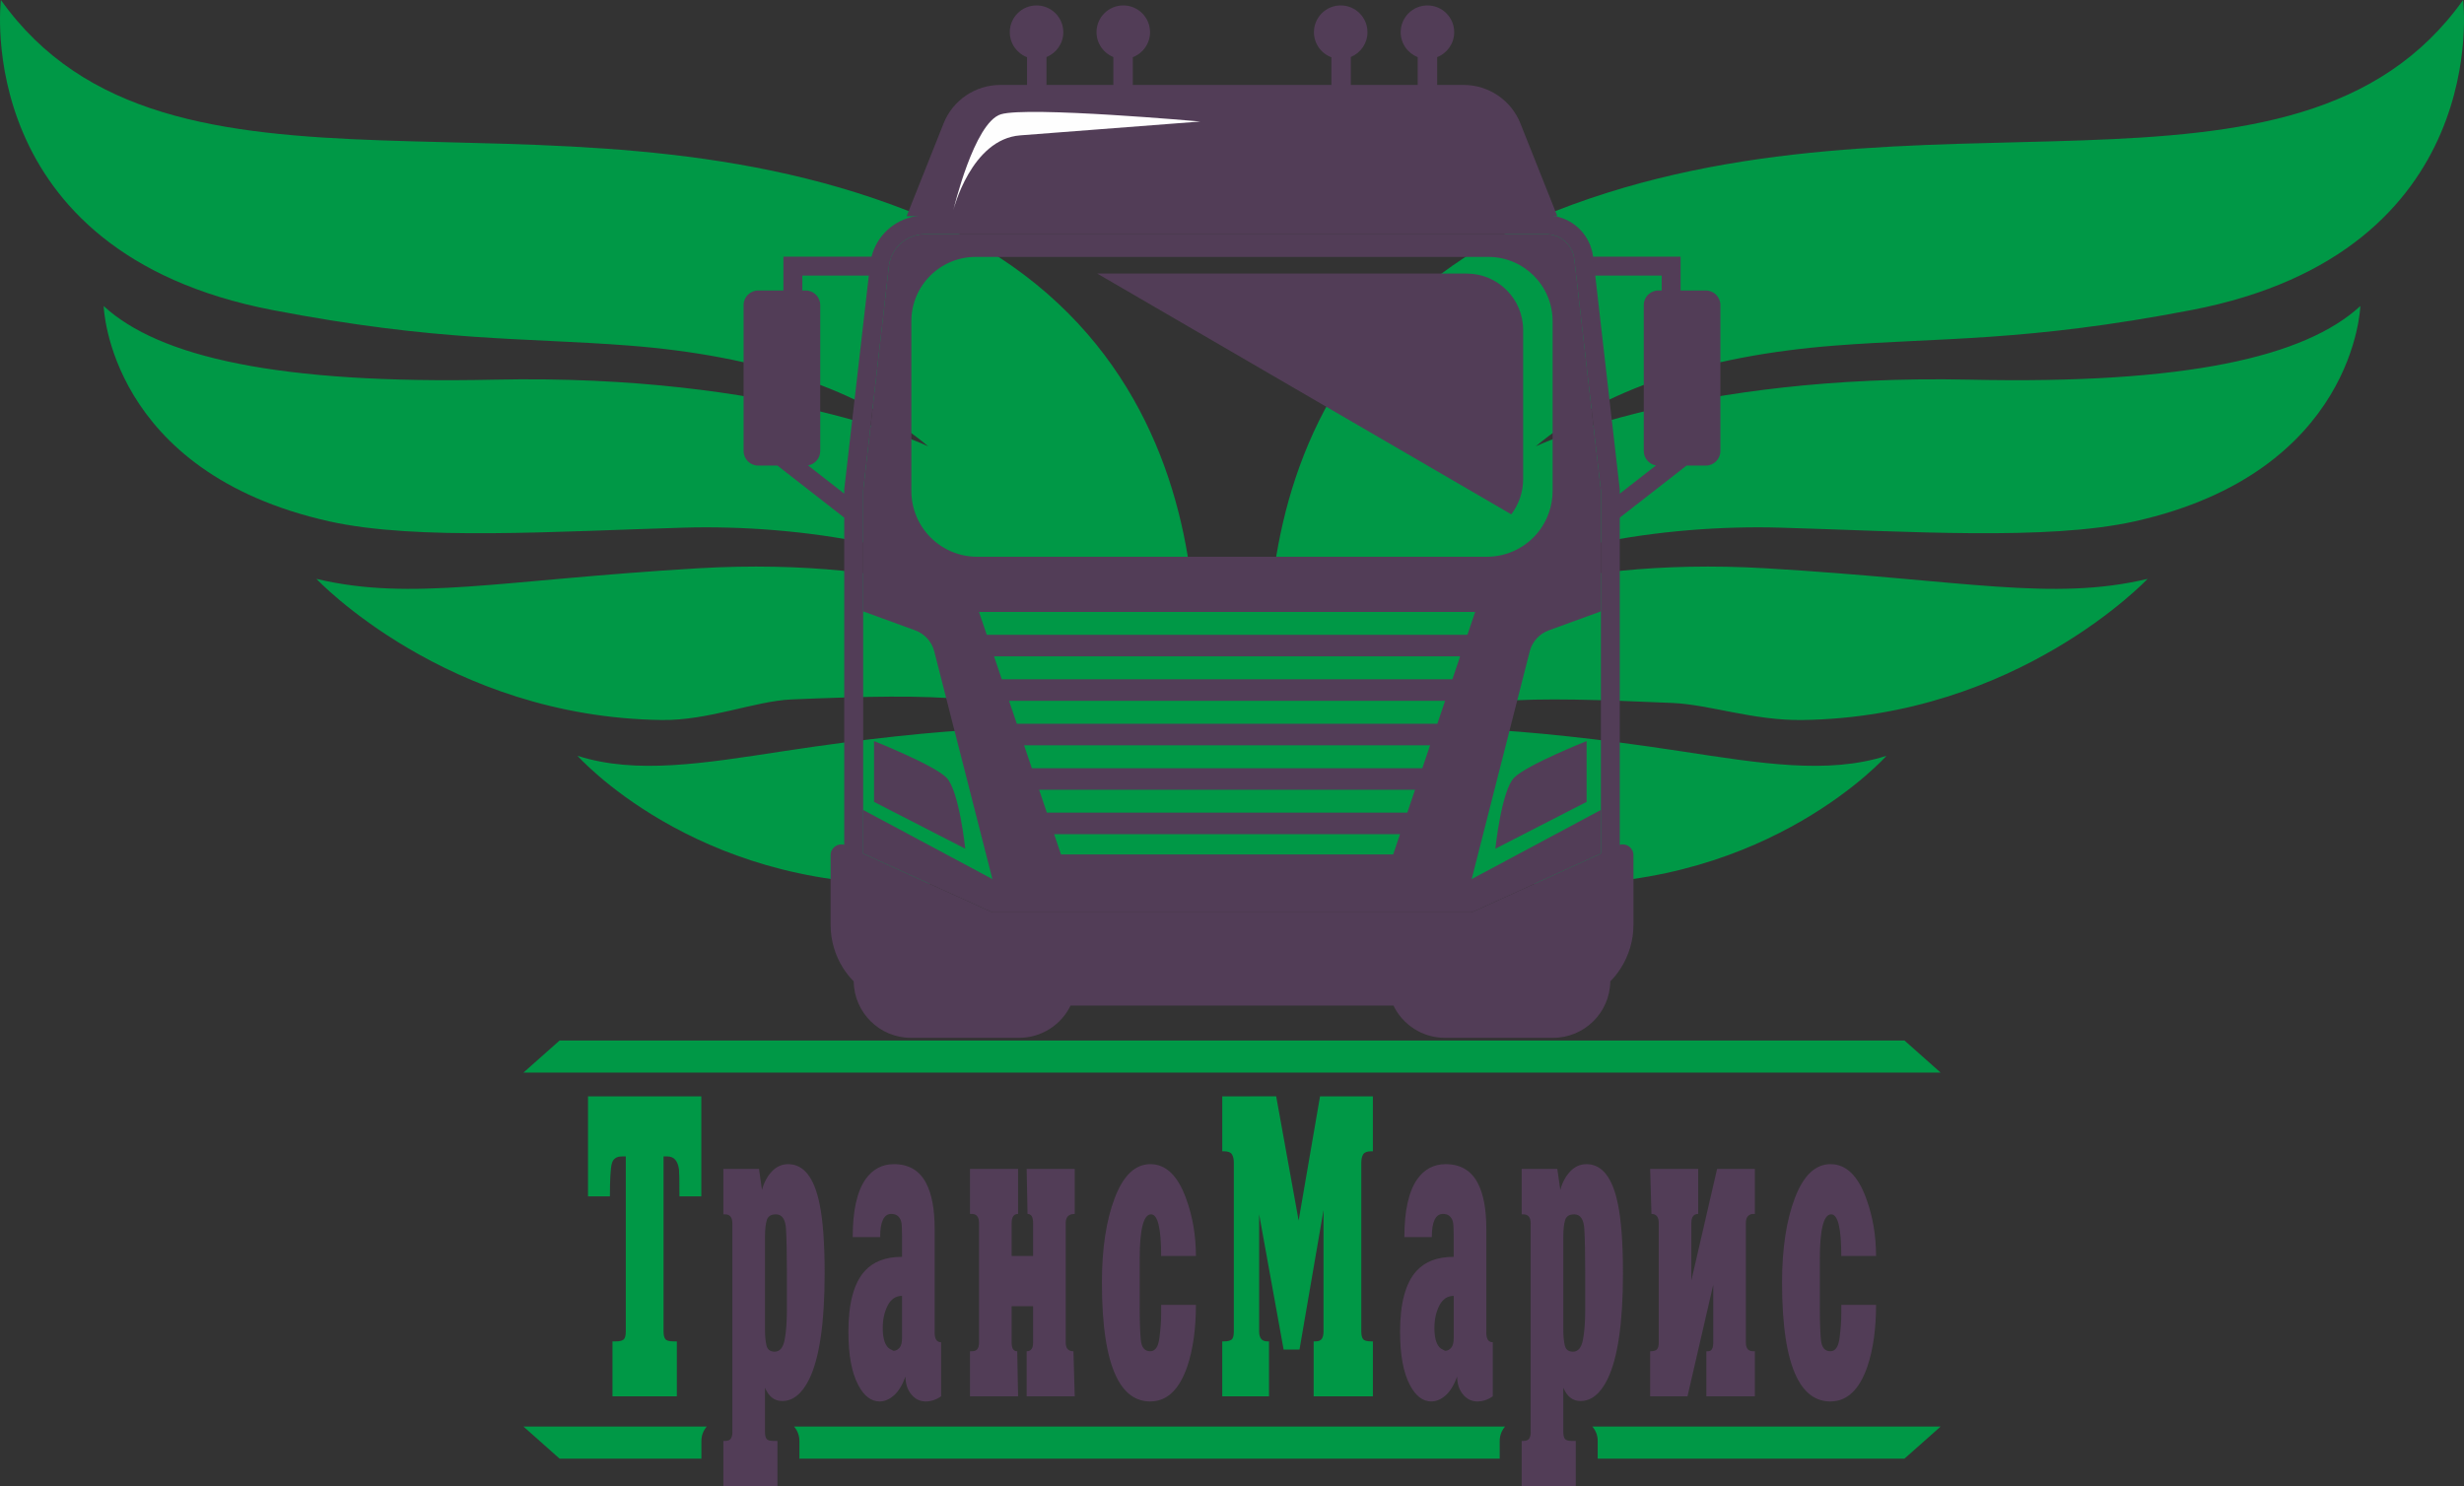 <?xml version="1.0" encoding="UTF-8"?> <!-- Creator: CorelDRAW 2020 (64-Bit) --> <svg xmlns="http://www.w3.org/2000/svg" xmlns:xlink="http://www.w3.org/1999/xlink" xmlns:xodm="http://www.corel.com/coreldraw/odm/2003" xml:space="preserve" width="130.673mm" height="78.821mm" style="shape-rendering:geometricPrecision; text-rendering:geometricPrecision; image-rendering:optimizeQuality; fill-rule:evenodd; clip-rule:evenodd" viewBox="0 0 11755.37 7090.75"><rect x="0" y="0" width="11755.37" height="7090.75" fill="#333333" stroke="none"/> <defs> <style type="text/css"> <![CDATA[ .fil3 {fill:#FEFEFE;fill-rule:nonzero} .fil2 {fill:#523D57;fill-rule:nonzero} .fil1 {fill:#523D57;fill-rule:nonzero} .fil0 {fill:#009846;fill-rule:nonzero} ]]> </style> </defs> <g id="Слой_x0020_1">  <g id="_1131668176"> <g> <path class="fil0" d="M4333.32 1006.55c-1723.7,-676.12 -3531.49,113.73 -4329.07,-1006.55 0,0 -147.53,1201.5 1294.92,1479.3 793.67,152.87 1199.13,130.58 1701.6,169.67 624.85,48.54 1106.93,211.36 1427.79,480.91 0,0 -725.3,-347.42 -2071.11,-318.14 -1030.48,22.42 -1598.72,-108.3 -1862.83,-351.36 0,0 22.36,792.24 1076.7,1027.53 417.17,93.06 1085.68,47.29 1694.2,29.85 525.65,-15.01 1311.87,83.88 1656.46,434.1 0,0 -547.39,-302.17 -1596.21,-239.82 -942.77,56.04 -1359.43,158.6 -1816.18,50.24 0,0 620.76,660.23 1648.21,673.5 222.71,2.87 445.55,-90.96 618.34,-98.23 720.83,-30.16 1031.88,-21.6 1428.42,156.91 -183.97,-39.23 -666.98,-32.1 -1464.19,89.65 -385.78,58.95 -705.31,112.07 -985.07,22.42 0,0 551.78,623.36 1579.22,611.88 545.9,-6.08 926.22,-58.18 1263.73,-82.6 42.63,-202.31 57.75,-401.12 61.15,-563.18 2.06,0.82 4.03,1.53 6.14,2.34 0,0 391.43,-1892.25 -1332.22,-2568.43z"></path> <path class="fil0" d="M7422.1 1006.55c1723.66,-676.12 3531.44,113.73 4329.01,-1006.55 0,0 147.56,1201.5 -1294.93,1479.3 -793.66,152.87 -1199.12,130.58 -1701.6,169.67 -624.85,48.54 -1106.96,211.36 -1427.79,480.91 0,0 725.35,-347.42 2071.15,-318.14 1030.4,22.42 1598.67,-108.3 1862.83,-351.36 0,0 -22.41,792.24 -1076.74,1027.53 -417.17,93.06 -1085.63,47.29 -1694.16,29.85 -525.69,-15.01 -1311.87,83.88 -1656.5,434.1 0,0 547.43,-302.17 1596.25,-239.82 942.72,56.04 1359.39,158.6 1816.18,50.24 0,0 -620.81,660.23 -1648.25,673.5 -232.51,2.96 -440.43,-73.56 -618.85,-81.41 -705.31,-30.88 -1035.55,-36.53 -1427.91,140.1 184,-39.23 666.97,-32.1 1464.23,89.65 385.73,58.95 705.26,112.07 985.08,22.42 0,0 -551.83,623.36 -1579.27,611.88 -545.91,-6.08 -926.22,-58.18 -1263.72,-82.6 -42.63,-202.31 -57.75,-401.12 -61.11,-563.18 -2.11,0.82 -4.08,1.53 -6.14,2.34 0,0 -391.43,-1892.25 1332.22,-2568.43z"></path> </g> <path class="fil1" d="M5889.11 4798.25l-22.93 0 -758.61 0c-44.25,91.14 -137.69,153.97 -245.8,153.97l-515.84 0c-149.58,0 -271.06,-120.24 -273.06,-269.37l-0.2 -0.2c-18.61,-18.59 -35.08,-39.8 -49.77,-62.34 -39.39,-61.88 -60.18,-133.73 -60.18,-206.94l0 -332.89c0,-35.47 34.19,-58.44 64.94,-49.34 6.04,1.33 12.56,4.34 18.19,9.1l72.27 32.89 616.46 280.54 1131.59 0 22.93 0 1132.03 0 616.43 -280.54 71.89 -32.89c5.62,-4.77 12.1,-7.77 18.16,-9.1 31.17,-9.09 65.36,13.87 65.36,49.34l0 332.89c0,73.21 -21.2,145.05 -60.59,206.94 -14.69,22.97 -31.18,43.75 -49.77,62.34l-0.13 0.13c-1.94,149.16 -123.45,269.44 -273.07,269.44l-515.79 0c-108.14,0 -201.56,-62.83 -245.8,-153.97l-758.72 0z"></path> <path class="fil1" d="M7927.61 1386.04l0 -70.93 -340.78 0 0 -90.29 431.02 0 0 161.23 120.26 0c38.47,0 69.66,31.19 69.66,69.62l0 696.4c0,38.48 -31.19,69.66 -69.66,69.66l-91.98 0 -335.81 261.9 -55.51 -71.17 245.7 -191.64c-33.08,-5.4 -58.38,-34.11 -58.38,-68.75l0 -696.4c0,-38.43 31.22,-69.62 69.66,-69.62l15.82 0z"></path> <path class="fil1" d="M7727.63 2335.05l0 1793.91 -90.05 0 0 -1788.71 -126.81 -1103.9c-7.82,-67.54 -64.93,-118.6 -132.91,-118.6l-1581.38 0 -1383.99 0c-87.88,0 -161.88,65.78 -171.84,153.26l-122.53 1069.25 0 1750.19 -90.46 0 0 -1620.41 -318.42 -248.31 -91.96 0c-38.46,0 -69.66,-31.17 -69.66,-69.66l0 -696.4c0,-38.43 31.2,-69.62 69.66,-69.62l120.27 0 0 -161.23 420.36 0 0.04 -0.15c25.54,-100.01 107.36,-175.32 208.65,-192.63 14.72,-3.05 30.31,-4.35 45.89,-4.35l1383.99 0 1581.38 0c14.68,0 29.42,1.3 43.29,4.35 93.49,18.16 167.08,94.77 179.2,192.63l0 1.3 10.39 89.19 116.89 1019.91zm-3699.97 20.52l0 -20.52 0.42 -2.61 116.89 -1017.3 0 -0.04 -317.16 0 0 70.93 15.79 0c38.46,0 69.65,31.19 69.65,69.62l0 696.4c0,34.64 -25.26,63.36 -58.37,68.75l172.78 134.76z"></path> <path class="fil1" d="M4662.3 2656.69c-173.6,0 -314.3,-140.28 -314.3,-313.85l0 -810.35c0,-169.28 137.24,-306.52 306.49,-306.52l2446.32 0c169.28,0 306.48,137.24 306.48,306.52l0 810.35c0,71.46 -24.23,137.67 -64.5,190.92 -57.58,74.88 -148.06,122.93 -249.79,122.93l-2430.69 0zm2907.12 1169.73l-435.29 223.43c0,0 29.02,-278.59 89.98,-339.5 60.9,-60.94 345.31,-174.11 345.31,-174.11l0 290.18zm-3399.57 0l435.25 223.43c0,0 -29.03,-278.59 -89.95,-339.5 -60.95,-60.94 -345.29,-174.11 -345.29,-174.11l0 290.18zm2509.41 154.2l-1650.06 0 32.6 96.46 1584.86 0 32.6 -96.46zm-1971.57 -951.39l2293.1 0 36.96 -109.34 -2367.02 0 36.96 109.34zm71.69 212.14l2149.72 0 36.95 -109.31 -2223.6 0 36.94 109.31zm71.71 212.18l2006.3 0 36.96 -109.36 -2080.23 0 36.96 109.36zm71.68 212.12l1862.93 0 36.95 -109.33 -1936.83 0 36.96 109.33zm71.71 212.18l1719.52 0 36.96 -109.36 -1793.44 0 36.96 109.36zm2393.78 -869.64l249.32 -90.9 0 -577.05 -126.81 -1103.9c-7.82,-67.54 -64.93,-118.6 -132.91,-118.6l-2965.37 0c-87.88,0 -161.88,65.78 -171.84,153.26l-122.53 1069.25 0 577.05 248.92 90.9c44.58,16.46 78.36,53.69 90.05,99.55l277.49 1087.03 -616.46 -329.88 0 208.22 616.46 280.54 2286.56 0 616.43 -280.54 0 -208.22 -616.43 329.88 277.07 -1087.03c11.68,-45.86 45.43,-83.09 90.04,-99.55z"></path> <path class="fil2" d="M7266.75 1574.66l0 711.91c0,62.75 -21.33,120.92 -56.68,167.71l-1975.2 -1148.87 1762.64 0c148.68,0 269.24,120.56 269.24,269.25z"></path> <path class="fil1" d="M7430.09 1032.06l-176.42 -443.04c-44.14,-110.95 -151.47,-183.7 -270.81,-183.7l-126.35 0 0 -132.75c47.56,-18.56 81.26,-64.83 81.26,-118.96 0,-70.52 -57.15,-127.67 -127.67,-127.67 -70.52,0 -127.67,57.15 -127.67,127.67 0,54.12 33.68,100.38 81.23,118.95l0 132.76 -318.95 0 0 -133.54c46.55,-19.05 79.3,-64.78 79.3,-118.17 0,-70.52 -57.15,-127.67 -127.7,-127.67 -70.47,0 -127.67,57.15 -127.67,127.67 0,54.88 34.64,101.65 83.2,119.7l0 132.01 -947.37 0 0 -132.38c48.07,-18.3 82.24,-64.83 82.24,-119.33 0,-70.52 -57.19,-127.67 -127.65,-127.67 -70.56,0 -127.72,57.15 -127.72,127.67 0,53.75 33.22,99.75 80.29,118.56l0 133.15 -318.98 0 0 -133.13c47.05,-18.83 80.27,-64.81 80.27,-118.58 0,-70.52 -57.15,-127.67 -127.67,-127.67 -70.5,0 -127.65,57.15 -127.65,127.67 0,54.51 34.15,101.02 82.22,119.33l0 132.38 -127.3 0c-119.37,0 -226.65,72.75 -270.82,183.7l-176.42 443.04 3104.81 0z"></path> <path class="fil3" d="M4548.36 1002.26c0,0 84.59,-338.28 318.92,-356.33 234.36,-18.01 859.27,-66.07 859.27,-66.07 0,0 -823.42,-73.44 -951.39,-34.49 -127.96,38.91 -226.8,456.89 -226.8,456.89z"></path> <path class="fil0" d="M3369.35 6807.11l2.54 0c-15.96,18.38 -25.62,42.39 -25.62,68.63l0 84.56 -149.43 0 -527.07 0 -172.51 -153.19 872.09 0zm418.87 0l3392.28 0c-15.96,18.38 -25.62,42.39 -25.62,68.63l0 84.56 -3341.04 0 0 -84.56c0,-26.24 -9.68,-50.25 -25.62,-68.63zm3808.62 0l704.22 0 957.39 0 -172.51 153.19 -612.36 0 -851.12 0 0 -84.56c0,-26.24 -9.67,-50.25 -25.62,-68.63zm-183.97 153.19l-48.4 0 0 -16.1c5.78,-5.51 11.03,-11.62 15.75,-18.32l1.32 1.84 5.08 6.32c7.61,9.08 16.36,16.83 26.24,23.26l0 3zm-3808.62 0l-48.4 0 0 -16.1c5.77,-5.51 11.03,-11.62 15.75,-18.32l1.32 1.84 5.07 6.32c7.61,9.08 16.36,16.83 26.25,23.26l0 3z"></path> <path class="fil0" d="M6679.26 3980.62l-1650.06 0 32.6 96.46 1584.86 0 32.6 -96.46zm-1971.57 -951.39l2293.1 0 36.96 -109.34 -2367.02 0 36.96 109.34zm71.69 212.14l2149.72 0 36.95 -109.31 -2223.6 0 36.94 109.31zm71.71 212.18l2006.3 0 36.96 -109.36 -2080.23 0 36.96 109.36zm71.68 212.12l1862.93 0 36.95 -109.33 -1936.83 0 36.96 109.33zm71.71 212.18l1719.52 0 36.96 -109.36 -1793.44 0 36.96 109.36z"></path> <g> <path class="fil0" d="M2805.37 5231.61l540.54 0 0 477.07 -104.43 0c0,-73.03 -0.68,-115.35 -2.05,-127.63 -5.46,-41.98 -23.88,-62.79 -55.28,-62.79l-18.42 0 0 835.38c0,16.38 2.73,28.33 8.19,35.83 5.46,7.51 18.43,11.26 38.91,11.26l16.37 0 0 262.08 -307.12 0 0 -262.08 16.38 0c16.38,0 28.33,-2.73 35.83,-8.19 7.51,-5.46 11.26,-18.43 11.26,-38.91l0 -835.38 -18.43 0c-25.93,0 -41.97,11.26 -48.11,33.45 -6.14,22.18 -9.21,74.73 -9.21,156.97l-104.43 0 0 -477.07zm3461.89 1431.2l0 -262.08 8.19 0c15.02,0 25.26,-4.09 30.71,-12.29 5.46,-8.19 8.2,-19.79 8.2,-34.81l0 -579.44 -114.66 665.44 -75.76 0 -116.71 -644.96 0 558.97c0,31.4 12.96,47.09 38.9,47.09l8.2 0 0 262.08 -223.18 0 0 -262.08 8.19 0c16.38,0 28.33,-2.73 35.83,-8.19 7.51,-5.46 11.26,-18.43 11.26,-38.91l0 -778.39 0 -26.28c0,-17.74 -3.07,-31.4 -9.21,-40.95 -6.14,-9.55 -18.77,-14.33 -37.88,-14.33l-8.19 0 0 -262.08 257.3 -0.34 107.15 592.75 102.03 -592.41 252.19 0 0 262.08 -8.19 0c-19.12,0 -31.74,4.78 -37.88,14.33 -6.14,9.55 -9.21,23.21 -9.21,40.95l0 26.28 0 778.39c0,16.38 2.73,28.33 8.19,35.83 5.46,7.51 18.43,11.26 38.91,11.26l8.19 0 0 262.08 -282.56 0z"></path> <path class="fil1" d="M3451.07 5577.63l169.94 0 14.33 100.33c9.55,-35.49 25.25,-64.83 47.09,-88.04 21.83,-23.2 47.77,-34.81 77.81,-34.81 73.7,0 123.53,62.79 149.46,188.03 16.38,77.81 24.58,188.71 24.58,333.06 0,235.8 -24.58,404.05 -73.71,505.05 -34.12,69.27 -77.12,104.08 -128.99,104.08 -36.86,0 -64.15,-21.16 -81.9,-63.48l0 211.58c0,14.67 2.39,25.59 7.17,32.07 4.78,6.83 16.04,10.25 33.78,10.25l18.43 0 0 214.99 -257.99 0 0 -214.99 8.19 0c13.66,0 22.87,-3.76 27.64,-11.26 4.78,-7.51 7.16,-17.41 7.16,-29.7l0 -997.13c0,-28.67 -11.6,-43 -34.81,-43l-8.19 0 0 -217.04zm198.61 321.81l0 447.72c0,28.66 2.39,53.23 7.17,73.02 4.44,19.79 17.74,29.69 38.9,29.69 24.23,0 39.92,-18.42 47.44,-55.62 7.17,-36.85 10.92,-83.94 10.92,-141.62l0 -71.66 0 -104.77c0,-93.16 -1.37,-163.46 -4.09,-210.55 -2.73,-47.43 -18.77,-70.98 -48.12,-70.98 -24.23,0 -38.9,9.55 -44.02,28.67 -5.46,19.11 -8.2,44.7 -8.2,76.1zm549.46 3.75l-131.04 0c0,-125.58 20.47,-217.72 61.42,-276.41 34.12,-47.78 79.17,-71.66 135.14,-71.66 70.98,0 122.17,30.03 153.56,90.09 27.29,51.87 40.95,124.9 40.95,219.09l0 495.49c0,30.03 10.24,45.04 30.71,45.04l0 257.99c-23.21,16.38 -47.78,24.57 -73.71,24.57 -27.29,0 -50.16,-11.26 -68.59,-33.78 -18.43,-22.53 -27.64,-50.85 -27.64,-84.98 -15.01,40.95 -33.45,70.99 -55.28,90.1 -21.84,19.11 -44.37,28.66 -67.57,28.66 -40.95,0 -75.07,-25.94 -102.37,-78.15 -31.4,-58.69 -47.09,-143.67 -47.09,-254.57 0,-135.48 25.94,-232.05 77.81,-289.38 40.95,-45.38 100.32,-67.9 178.13,-67.9l0 -99.31c0,-36.51 -1.37,-59.37 -4.09,-68.94 -6.83,-24.23 -22.53,-36.51 -47.09,-36.51 -35.49,0 -53.24,36.85 -53.24,110.56zm104.43 481.16l0 -200.66c-30.03,0 -52.9,15.36 -68.59,46.07 -15.7,30.71 -23.55,66.54 -23.55,107.49 0,43.68 8.2,74.4 24.57,92.14 5.46,5.46 14.34,10.92 26.62,16.38 10.92,0 20.47,-4.78 28.67,-14.33 8.19,-9.55 12.28,-25.25 12.28,-47.09zm553.55 -806.72l0 215c-20.47,0 -30.71,14.33 -30.71,43.33l0 157.31 102.37 0 0 -157.31c0,-29 -8.87,-43.33 -26.62,-43.33l-4.09 -215 229.32 0 0 215c-28.66,0 -42.99,14.33 -42.99,42.99l0 571.26c0,27.3 12.28,40.95 36.86,40.95l6.14 214.99 -229.32 0 0 -214.99c20.47,0 30.71,-13.65 30.71,-40.61l0 -174.38 -102.37 0 0 174.38c0,26.96 8.87,40.61 26.62,40.61l4.09 214.99 -229.32 0 0 -214.99 8.19 0c13.66,0 22.87,-3.75 27.64,-11.26 4.78,-7.5 7.16,-17.41 7.16,-29.69l0 -571.26c0,-28.66 -11.6,-42.99 -34.81,-42.99l-8.19 0 0 -215 229.32 0zm682.55 649.06l165.85 0c0,113.64 -13.66,211.24 -40.61,292.11 -38.22,112.27 -97.26,168.58 -177.46,168.58 -69.27,0 -122.85,-38.9 -161.06,-116.71 -46.07,-94.19 -69.28,-244.33 -69.28,-450.45 0,-162.44 20.47,-297.23 61.42,-404.38 40.95,-107.16 97.6,-160.73 169.94,-160.73 73.71,0 130.36,54.26 169.94,163.12 31.4,85.65 47.09,177.11 47.09,275.04l-165.85 0c0,-132.4 -16.04,-198.61 -48.11,-198.61 -36.17,0 -54.26,71.66 -54.26,214.99l0 106.48 0 122.85c0,65.52 1.71,116.71 5.12,153.56 3.41,36.85 18.43,55.28 45.04,55.28 24.24,0 38.91,-21.5 44.03,-64.16 5.46,-42.65 8.19,-80.53 8.19,-113.63l0 -43.34zm1291.39 -323.51l-131.04 0c0,-125.58 20.47,-217.72 61.42,-276.41 34.12,-47.78 79.17,-71.66 135.14,-71.66 70.98,0 122.17,30.03 153.56,90.09 27.29,51.87 40.95,124.9 40.95,219.09l0 495.49c0,30.03 10.24,45.04 30.71,45.04l0 257.99c-23.21,16.38 -47.78,24.57 -73.71,24.57 -27.29,0 -50.16,-11.26 -68.59,-33.78 -18.43,-22.53 -27.64,-50.85 -27.64,-84.98 -15.01,40.95 -33.45,70.99 -55.28,90.1 -21.84,19.11 -44.37,28.66 -67.57,28.66 -40.95,0 -75.07,-25.94 -102.37,-78.15 -31.4,-58.69 -47.09,-143.67 -47.09,-254.57 0,-135.48 25.94,-232.05 77.81,-289.38 40.95,-45.38 100.32,-67.9 178.13,-67.9l0 -99.31c0,-36.51 -1.37,-59.37 -4.09,-68.94 -6.83,-24.23 -22.53,-36.51 -47.09,-36.51 -35.49,0 -53.24,36.85 -53.24,110.56zm104.43 481.16l0 -200.66c-30.03,0 -52.9,15.36 -68.59,46.07 -15.7,30.71 -23.55,66.54 -23.55,107.49 0,43.68 8.2,74.4 24.57,92.14 5.46,5.46 14.34,10.92 26.62,16.38 10.92,0 20.47,-4.78 28.67,-14.33 8.19,-9.55 12.28,-25.25 12.28,-47.09zm324.23 -806.72l169.94 0 14.33 100.33c9.55,-35.49 25.25,-64.83 47.09,-88.04 21.83,-23.2 47.77,-34.81 77.81,-34.81 73.7,0 123.53,62.79 149.46,188.03 16.38,77.81 24.58,188.71 24.58,333.06 0,235.8 -24.58,404.05 -73.71,505.05 -34.12,69.27 -77.12,104.08 -128.99,104.08 -36.86,0 -64.15,-21.16 -81.9,-63.48l0 211.58c0,14.67 2.39,25.59 7.17,32.07 4.78,6.83 16.04,10.25 33.78,10.25l18.43 0 0 214.99 -257.99 0 0 -214.99 8.19 0c13.66,0 22.87,-3.76 27.64,-11.26 4.78,-7.51 7.16,-17.41 7.16,-29.7l0 -997.13c0,-28.67 -11.6,-43 -34.81,-43l-8.19 0 0 -217.04zm198.61 321.81l0 447.72c0,28.66 2.39,53.23 7.17,73.02 4.44,19.79 17.74,29.69 38.9,29.69 24.23,0 39.92,-18.42 47.44,-55.62 7.17,-36.85 10.92,-83.94 10.92,-141.62l0 -71.66 0 -104.77c0,-93.16 -1.37,-163.46 -4.09,-210.55 -2.73,-47.43 -18.77,-70.98 -48.12,-70.98 -24.23,0 -38.9,9.55 -44.02,28.67 -5.46,19.11 -8.2,44.7 -8.2,76.1zm414.33 -321.81l229.32 0 0 215c-21.84,0 -32.75,14.33 -32.75,42.99l0 274.37 122.85 -532.36 180.17 0 0 215 -8.19 0c-9.55,0 -17.74,3.41 -24.57,10.24 -6.83,6.82 -10.24,17.74 -10.24,32.75l0 571.26c0,27.3 11.6,40.95 34.81,40.95l8.19 0 0 214.99 -231.36 0 0 -214.99 8.19 0c16.38,0 24.57,-13.65 24.57,-40.95l0 -276.41 -122.85 532.35 -178.13 0 0 -214.99c17.74,0 29,-3.41 33.78,-10.24 4.78,-6.83 7.17,-17.07 7.17,-30.71l0 -571.26c0,-28.66 -11.6,-42.99 -34.81,-42.99l-6.14 -215zm911.86 649.06l165.85 0c0,113.64 -13.66,211.24 -40.61,292.11 -38.22,112.27 -97.26,168.58 -177.46,168.58 -69.27,0 -122.85,-38.9 -161.06,-116.71 -46.07,-94.19 -69.28,-244.33 -69.28,-450.45 0,-162.44 20.47,-297.23 61.42,-404.38 40.95,-107.16 97.6,-160.73 169.94,-160.73 73.71,0 130.36,54.26 169.94,163.12 31.4,85.65 47.09,177.11 47.09,275.04l-165.85 0c0,-132.4 -16.04,-198.61 -48.11,-198.61 -36.17,0 -54.26,71.66 -54.26,214.99l0 106.48 0 122.85c0,65.52 1.71,116.71 5.12,153.56 3.41,36.85 18.43,55.28 45.04,55.28 24.24,0 38.91,-21.5 44.03,-64.16 5.46,-42.65 8.19,-80.53 8.19,-113.63l0 -43.34z"></path> </g> <polygon class="fil0" points="3369.35,5118.19 8301.06,5118.19 9258.46,5118.19 9085.95,4965 8473.59,4965 3196.84,4965 2669.77,4965 2497.26,5118.19 "></polygon> </g> </g> </svg> 